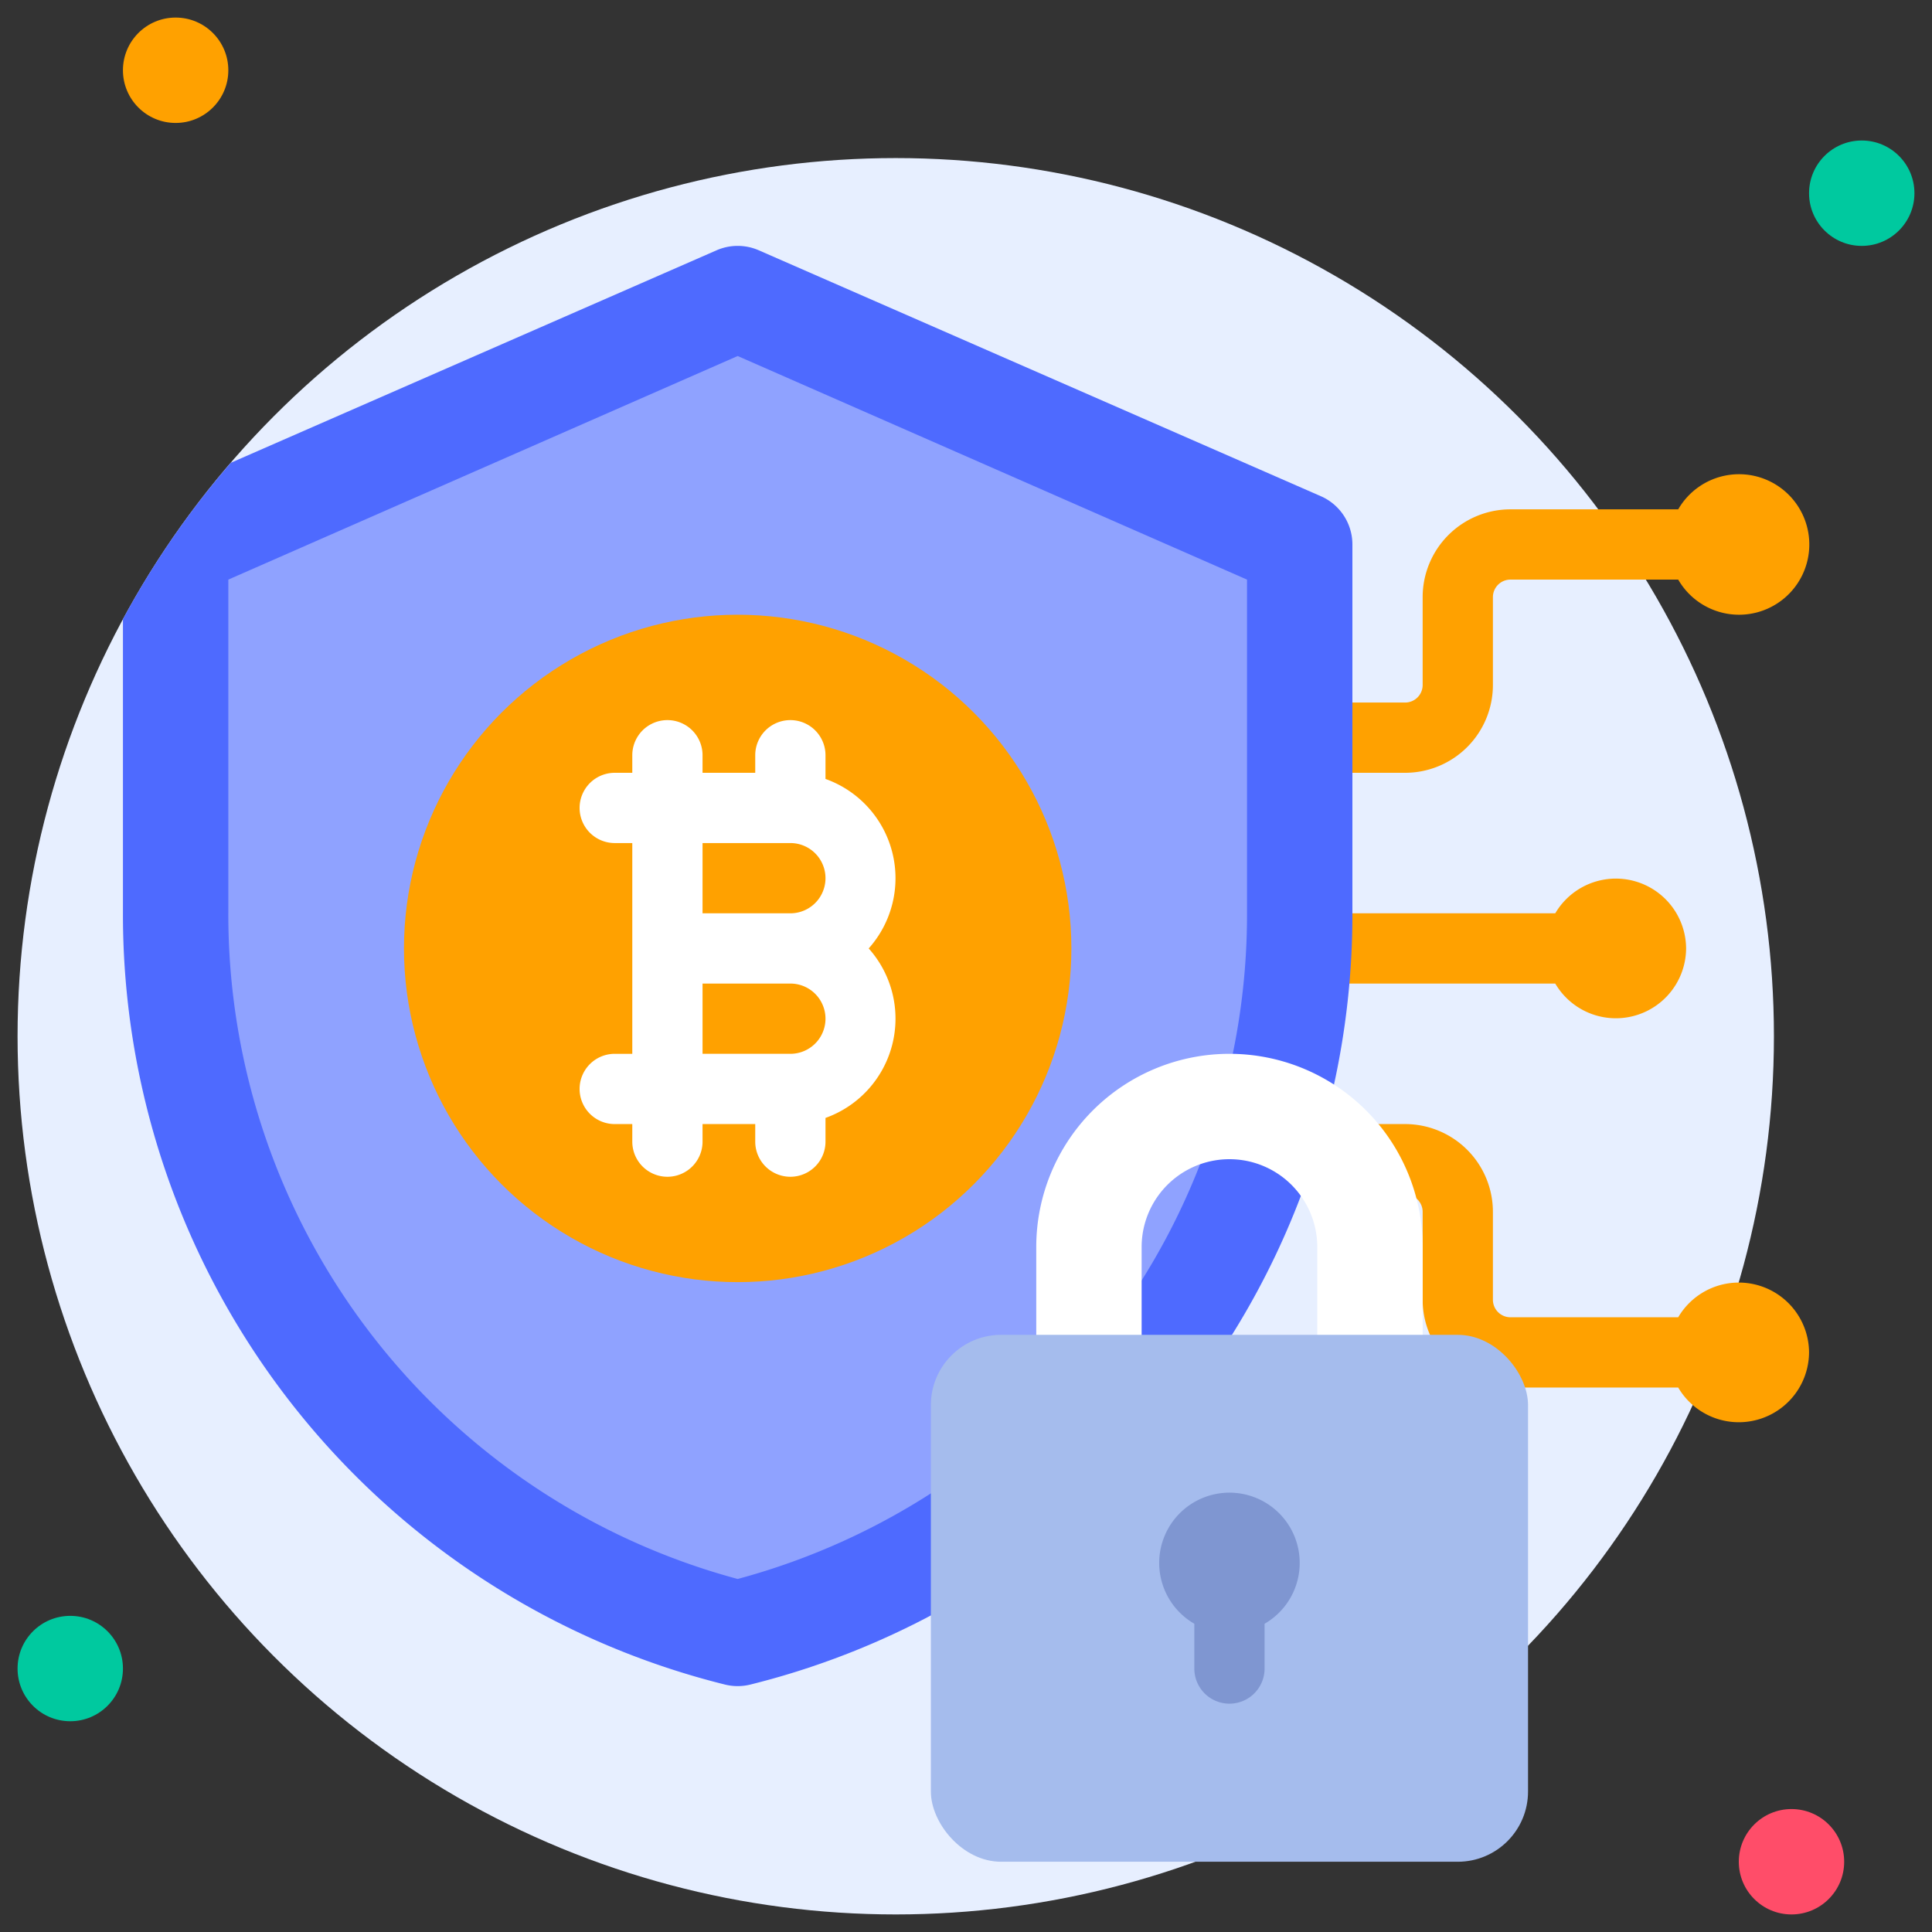 <?xml version="1.0" encoding="UTF-8"?> <svg xmlns="http://www.w3.org/2000/svg" height="512" viewBox="0 0 110 110" width="512"><rect x="0" y="0" width="110" height="110" fill="#333333" stroke="none"/><g id="_12._Protection" data-name="12. Protection"><circle cx="51" cy="59" fill="#e7efff" r="50"></circle><circle cx="10" cy="4" fill="#ffa100" r="3"></circle><circle cx="106" cy="11" fill="#00c99f" r="3"></circle><circle cx="102" cy="106" fill="#ff4d69" r="3"></circle><circle cx="4" cy="95" fill="#00c99f" r="3"></circle><g fill="#ffa100"><path d="m96 54a4 4 0 0 0 -7.45-2h-13.55a2 2 0 0 0 0 4h13.55a4 4 0 0 0 7.45-2z"></path><path d="m103 77a4 4 0 0 0 -7.45-2h-9.55a1 1 0 0 1 -1-1v-5a5 5 0 0 0 -5-5h-7a2 2 0 0 0 0 4h7a1 1 0 0 1 1 1v5a5 5 0 0 0 5 5h9.55a4 4 0 0 0 7.45-2z"></path><path d="m85 39v-5a1 1 0 0 1 1-1h9.55a4 4 0 1 0 0-4h-9.55a5 5 0 0 0 -5 5v5a1 1 0 0 1 -1 1h-7a2 2 0 0 0 0 4h7a5 5 0 0 0 5-5z"></path></g><path d="m74 31v21a42.25 42.25 0 0 1 -32 41 42.25 42.25 0 0 1 -32-41v-21l32-14z" fill="#8fa2ff"></path><path d="m75.2 28.25-32-14a3 3 0 0 0 -2.4 0l-27.66 12.1a49.6 49.6 0 0 0 -6.14 8.9v16.75a45.17 45.17 0 0 0 34.27 43.91 3 3 0 0 0 1.46 0 45.17 45.17 0 0 0 34.27-43.91v-21a3 3 0 0 0 -1.8-2.75zm-4.2 23.75a39.18 39.18 0 0 1 -29 37.9 39.18 39.18 0 0 1 -29-37.9v-19l29-12.73 29 12.73z" fill="#4e6aff"></path><circle cx="42" cy="54" fill="#ffa100" r="19"></circle><path d="m47 44.35v-1.35a2 2 0 0 0 -4 0v1h-3v-1a2 2 0 0 0 -4 0v1h-1a2 2 0 0 0 0 4h1v12h-1a2 2 0 0 0 0 4h1v1a2 2 0 0 0 4 0v-1h3v1a2 2 0 0 0 4 0v-1.35a6 6 0 0 0 2.46-9.65 6 6 0 0 0 -2.46-9.65zm-7 3.65h5a2 2 0 0 1 0 4h-5zm5 12h-5v-4h5a2 2 0 0 1 0 4z" fill="#fff"></path><path d="m78 82a3 3 0 0 1 -3-3v-8a5 5 0 0 0 -10 0v8a3 3 0 0 1 -6 0v-8a11 11 0 0 1 22 0v8a3 3 0 0 1 -3 3z" fill="#fff"></path><rect fill="#a5bced" height="30" rx="4" width="34" x="53" y="76"></rect><path d="m74 89a4 4 0 1 0 -6 3.45v2.55a2 2 0 0 0 4 0v-2.55a4 4 0 0 0 2-3.45z" fill="#7f96d1"></path></g></svg> 